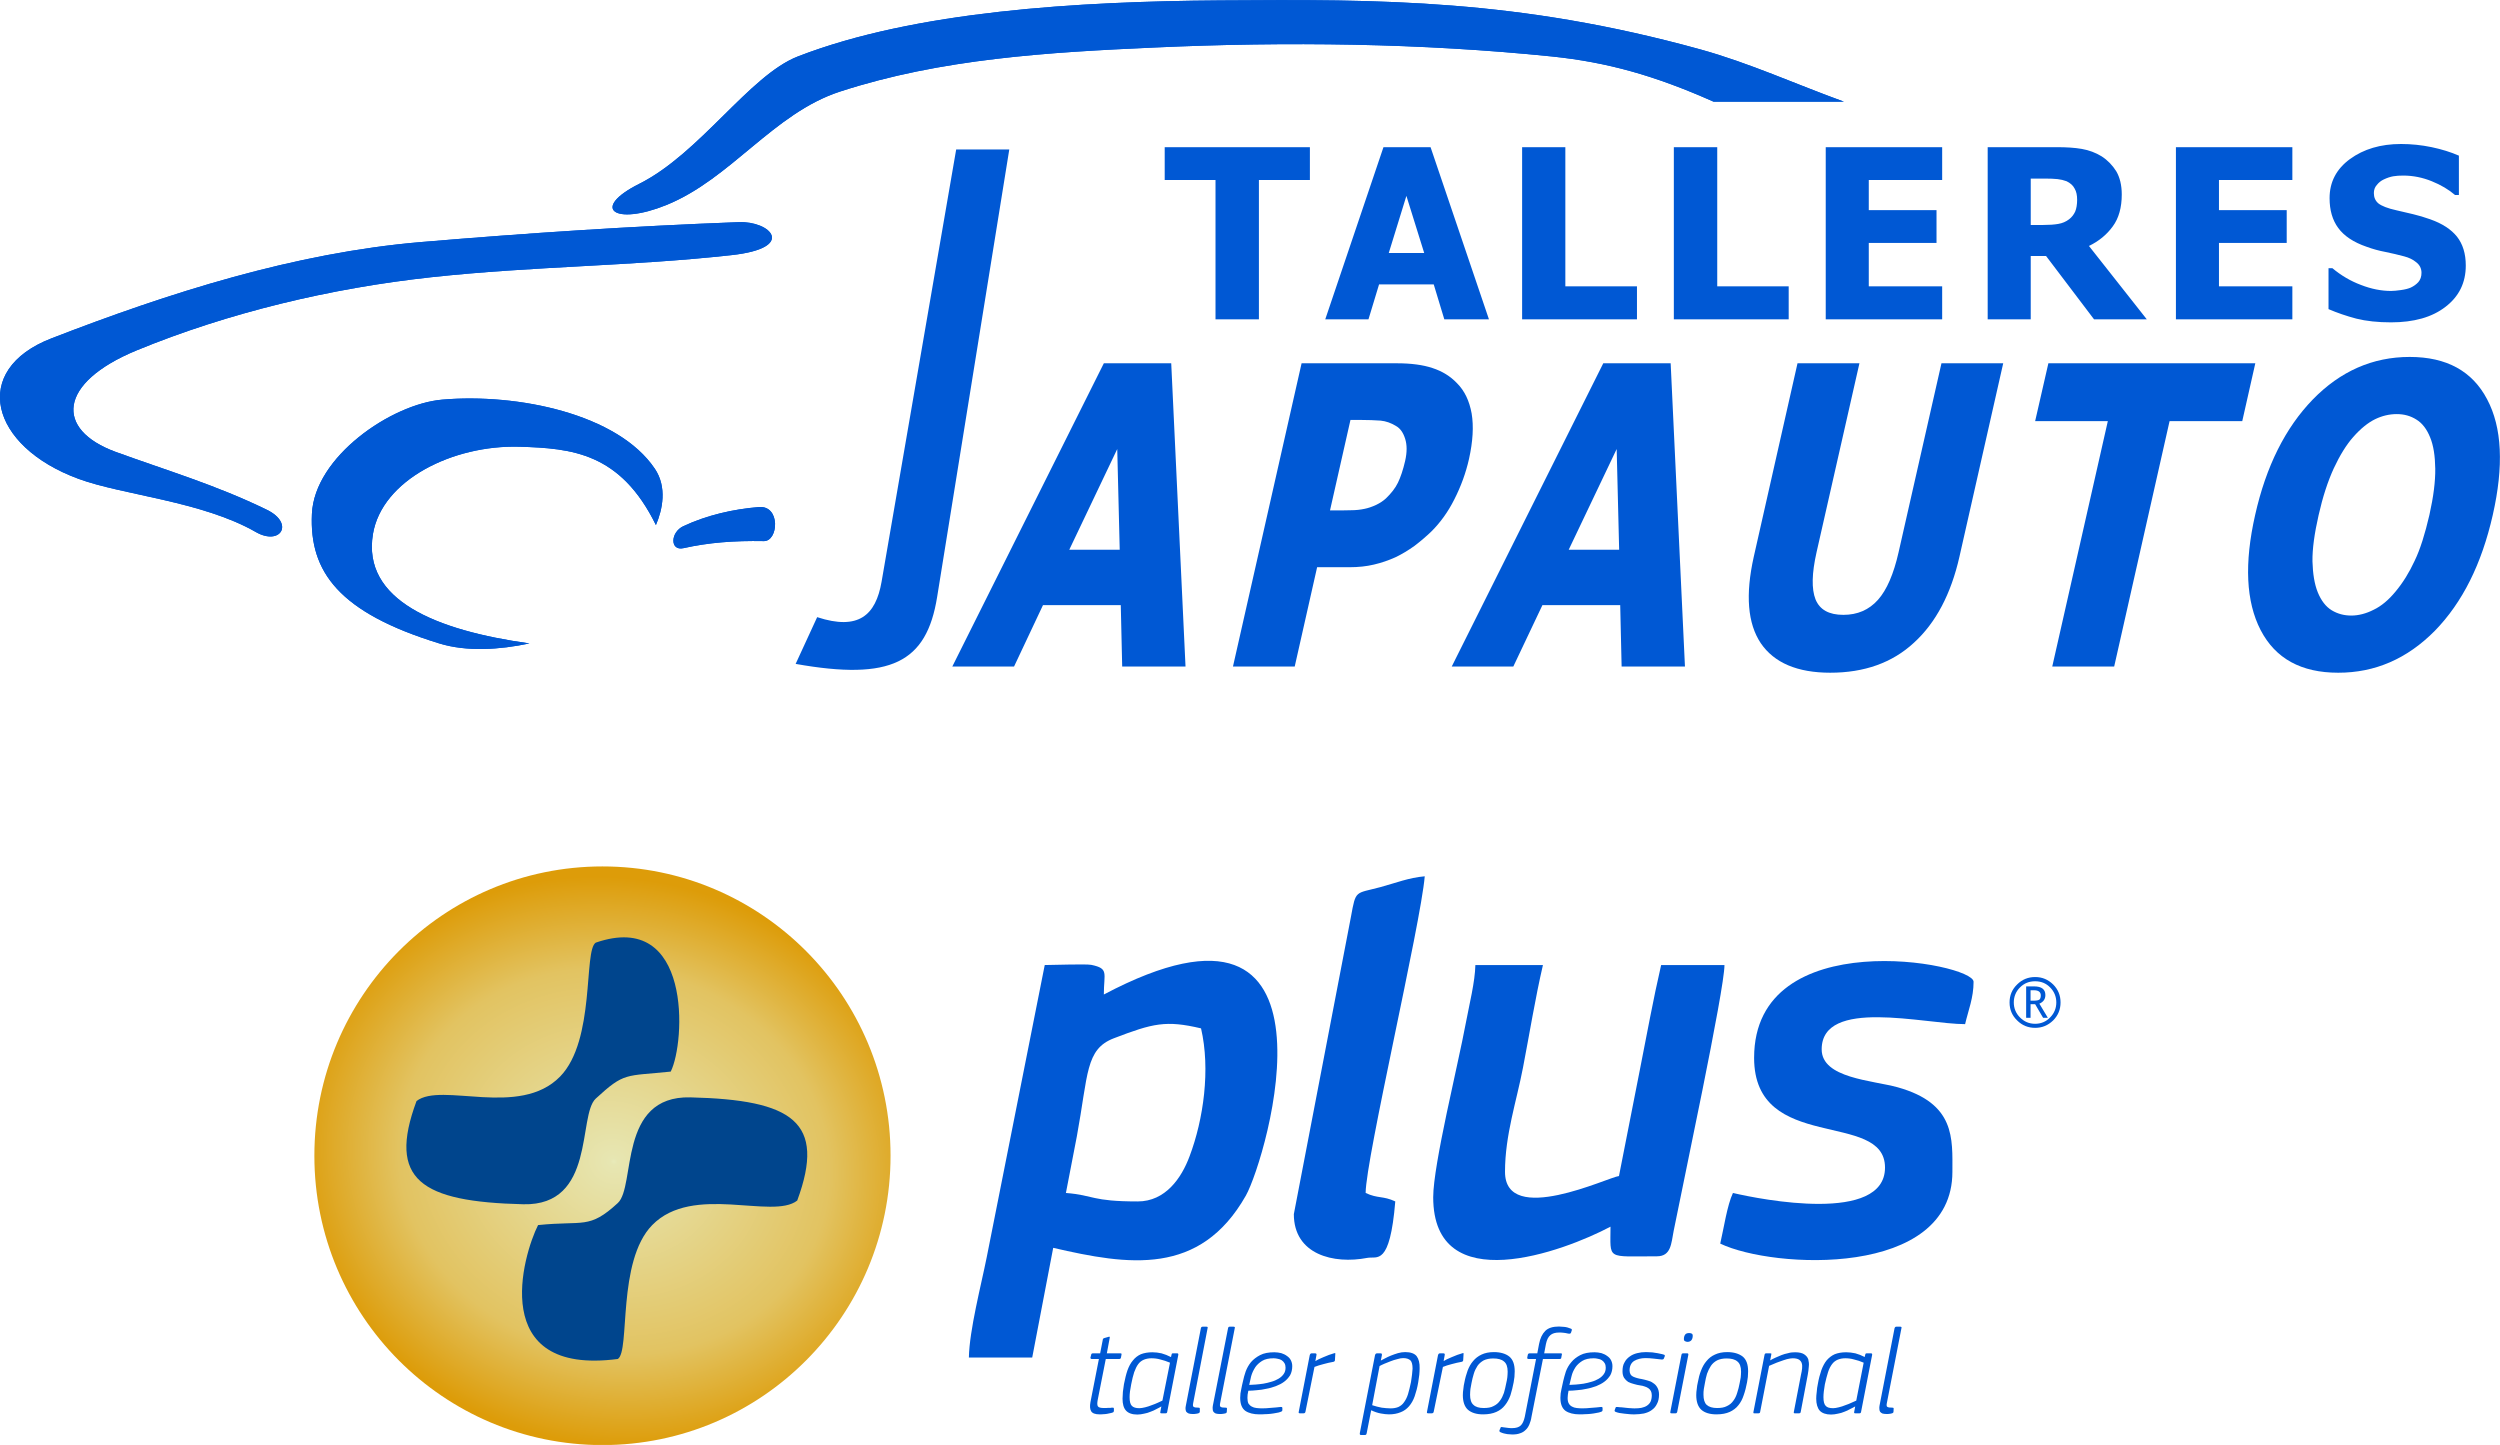 <?xml version="1.0" encoding="UTF-8"?>
<!DOCTYPE svg PUBLIC "-//W3C//DTD SVG 1.1//EN" "http://www.w3.org/Graphics/SVG/1.1/DTD/svg11.dtd">
<!-- Creator: CorelDRAW X8 -->
<svg xmlns="http://www.w3.org/2000/svg" xml:space="preserve" width="56.698mm" height="32.77mm" version="1.1" style="shape-rendering:geometricPrecision; text-rendering:geometricPrecision; image-rendering:optimizeQuality; fill-rule:evenodd; clip-rule:evenodd"
viewBox="0 0 14171 8190"
 xmlns:xlink="http://www.w3.org/1999/xlink">
 <defs>
  <style type="text/css">
   <![CDATA[
    .fil3 {fill:#00458D}
    .fil0 {fill:#0058D4}
    .fil1 {fill:#0058D4;fill-rule:nonzero}
    .fil2 {fill:url(#id0)}
   ]]>
  </style>
  <radialGradient id="id0" gradientUnits="userSpaceOnUse" gradientTransform="matrix(0.094 -0.975 1.094 0.14 -4050 9056)" cx="3480.71" cy="6583.47" r="1639.57" fx="3480.71" fy="6583.47">
   <stop offset="0" style="stop-opacity:1; stop-color:#E8EAB9"/>
   <stop offset="0.012" style="stop-opacity:1; stop-color:#E7E6B2"/>
   <stop offset="0.678" style="stop-opacity:1; stop-color:#E2C361"/>
   <stop offset="1" style="stop-opacity:1; stop-color:#DD9C09"/>
  </radialGradient>
 </defs>
 <g id="Capa_x0020_1">
  <g id="_1246083193312">
   <path class="fil0" d="M3718 2976c38,-89 64,-215 -6,-319 -209,-311 -778,-429 -1205,-392 -289,25 -725,324 -739,648 -15,328 153,559 722,734 156,48 341,36 511,0 -530,-74 -949,-245 -887,-620 51,-306 452,-506 831,-495 297,9 572,34 773,444z"/>
   <path id="_1" class="fil0" d="M3718 2976c38,-89 64,-215 -6,-319 -209,-311 -778,-429 -1205,-392 -289,25 -725,324 -739,648 -15,328 153,559 722,734 156,48 341,36 511,0 -530,-74 -949,-245 -887,-620 51,-306 452,-506 831,-495 297,9 572,34 773,444z"/>
  </g>
  <g id="_1246083193152">
   <path class="fil0" d="M1514 2890c156,77 76,205 -63,126 -304,-175 -757,-210 -1006,-302 -504,-185 -614,-618 -154,-796 668,-259 1379,-485 2093,-546 618,-52 1196,-90 1802,-113 181,-8 333,146 -40,187 -568,63 -1118,62 -1700,125 -571,62 -1152,201 -1672,415 -447,185 -462,449 -119,575 288,105 568,187 859,329l0 0z"/>
   <path id="_1_0" class="fil0" d="M1514 2890c156,77 76,205 -63,126 -304,-175 -757,-210 -1006,-302 -504,-185 -614,-618 -154,-796 668,-259 1379,-485 2093,-546 618,-52 1196,-90 1802,-113 181,-8 333,146 -40,187 -568,63 -1118,62 -1700,125 -571,62 -1152,201 -1672,415 -447,185 -462,449 -119,575 288,105 568,187 859,329l0 0z"/>
  </g>
  <g id="_1246083194656">
   <path class="fil0" d="M4301 2874c125,-11 112,195 28,193 -169,-3 -312,8 -455,40 -77,17 -75,-90 0,-125 133,-62 281,-96 427,-108l0 0z"/>
   <path id="_1_1" class="fil0" d="M4301 2874c125,-11 112,195 28,193 -169,-3 -312,8 -455,40 -77,17 -75,-90 0,-125 133,-62 281,-96 427,-108l0 0z"/>
  </g>
  <g id="_1246083196992">
   <path class="fil0" d="M10452 576c-246,0 -492,0 -739,0 -333,-148 -600,-223 -915,-256 -743,-76 -1506,-85 -2252,-51 -602,27 -1212,63 -1785,250 -377,123 -617,494 -984,643 -294,119 -432,20 -154,-120 344,-172 625,-615 899,-722 665,-258 1588,-312 2394,-318 913,-7 1692,-7 2723,278 278,77 542,198 813,296l0 0z"/>
   <path id="_1_2" class="fil0" d="M10452 576c-246,0 -492,0 -739,0 -333,-148 -600,-223 -915,-256 -743,-76 -1506,-85 -2252,-51 -602,27 -1212,63 -1785,250 -377,123 -617,494 -984,643 -294,119 -432,20 -154,-120 344,-172 625,-615 899,-722 665,-258 1588,-312 2394,-318 913,-7 1692,-7 2723,278 278,77 542,198 813,296l0 0z"/>
  </g>
  <path class="fil1" d="M6890 1810l0 -790 -288 0 0 -186 823 0 0 186 -289 0 0 790 -246 0zm622 0l330 -976 267 0 331 976 -253 0 -60 -198 -310 0 -60 198 -245 0 0 0zm561 -376l-101 -324 -100 324 201 0zm1206 376l-651 0 0 -976 245 0 0 789 406 0 0 187zm860 0l-651 0 0 -976 246 0 0 789 405 0 0 187zm210 0l0 -976 660 0 0 186 -416 0 0 171 384 0 0 186 -384 0 0 246 416 0 0 187 -660 0 0 0zm1820 0l-299 0 -272 -359 -87 0 0 359 -244 0 0 -976 392 0c55,0 102,3 142,10 40,7 78,21 112,42 34,22 62,51 83,85 20,34 31,78 31,131 0,74 -17,135 -51,181 -34,47 -79,84 -135,111l328 416 0 0zm-395 -678c0,-25 -4,-46 -14,-63 -9,-18 -25,-32 -46,-42 -16,-6 -33,-10 -51,-12 -19,-2 -43,-3 -70,-3l-82 0 0 263 70 0c34,0 63,-2 86,-6 24,-4 44,-13 61,-26 16,-12 27,-27 35,-44 7,-17 11,-40 11,-67l0 0zm560 678l0 -976 660 0 0 186 -416 0 0 171 384 0 0 186 -384 0 0 246 416 0 0 187 -660 0 0 0zm1219 17c-74,0 -140,-7 -196,-21 -57,-15 -109,-33 -158,-54l0 -232 22 0c49,41 103,73 162,95 59,23 116,34 171,34 14,0 33,-2 55,-5 23,-3 42,-8 56,-14 17,-8 31,-18 43,-31 12,-14 18,-31 18,-53 0,-24 -10,-44 -29,-59 -19,-16 -42,-27 -69,-34 -33,-9 -68,-17 -106,-25 -38,-7 -73,-17 -106,-29 -76,-26 -129,-62 -162,-107 -33,-45 -49,-101 -49,-169 0,-91 38,-165 116,-222 77,-56 173,-85 289,-85 58,0 116,6 174,18 57,12 108,28 154,48l0 223 -22 0c-36,-31 -80,-57 -132,-78 -52,-21 -106,-32 -161,-32 -21,0 -40,1 -57,4 -17,3 -35,9 -54,18 -15,7 -28,17 -39,31 -12,13 -17,29 -17,46 0,24 8,44 26,59 18,14 52,28 103,39 32,8 64,15 94,22 30,7 63,17 97,29 68,24 118,57 151,98 33,42 50,96 50,164 0,97 -38,175 -115,234 -76,59 -179,88 -309,88l0 0z"/>
  <path class="fil1" d="M5398 3778l859 -1719 382 0 81 1719 -359 0 -8 -348 -441 0 -164 348 -350 0 0 0zm949 -662l-14 -571 -272 571 286 0z"/>
  <path id="_1_0" class="fil1" d="M8327 2601c-18,80 -46,156 -83,229 -36,72 -80,132 -129,181 -31,30 -63,57 -97,83 -35,25 -71,47 -109,65 -38,17 -78,31 -121,41 -42,10 -88,15 -139,15l-183 0 -127 563 -350 0 389 -1719 540 0c81,0 148,9 202,27 55,18 101,46 139,86 43,43 70,100 83,172 12,72 7,158 -15,257l0 0zm-362 11c11,-49 11,-90 0,-125 -11,-35 -28,-59 -51,-72 -29,-18 -58,-28 -88,-31 -29,-2 -70,-4 -121,-4l-50 0 -116 513 24 0c33,0 65,0 94,-1 29,0 55,-3 78,-8 20,-4 41,-11 65,-22 23,-11 42,-24 56,-37 30,-29 53,-58 68,-89 15,-31 29,-72 41,-124l0 0z"/>
  <path id="_2" class="fil1" d="M8229 3778l859 -1719 382 0 81 1719 -359 0 -8 -348 -441 0 -165 348 -349 0 0 0zm949 -662l-14 -571 -272 571 286 0z"/>
  <path id="_3" class="fil1" d="M10375 3813c-187,0 -318,-56 -394,-167 -75,-112 -88,-275 -40,-490l248 -1097 351 0 -243 1071c-27,120 -29,208 -6,267 24,59 76,88 158,88 80,0 145,-28 196,-85 50,-56 89,-146 117,-270l243 -1071 350 0 -248 1096c-48,212 -134,375 -258,488 -123,114 -282,170 -474,170l0 0z"/>
  <polygon id="_4" class="fil1" points="11633,3778 11948,2387 11536,2387 11611,2059 12784,2059 12710,2387 12298,2387 11984,3778 "/>
  <path id="_5" class="fil1" d="M14130 2919c-63,278 -172,496 -328,656 -157,159 -339,238 -548,238 -210,0 -356,-80 -440,-242 -83,-161 -93,-378 -31,-652 62,-276 171,-494 327,-655 156,-160 339,-241 549,-241 209,0 355,80 439,240 85,160 95,378 32,656l0 0zm-359 -1c23,-103 34,-190 33,-262 -1,-72 -10,-131 -29,-177 -19,-47 -45,-81 -78,-101 -33,-21 -70,-31 -111,-31 -43,0 -84,10 -123,29 -39,19 -81,52 -124,101 -39,44 -76,104 -110,177 -34,74 -63,163 -86,265 -24,105 -36,193 -35,263 2,69 11,128 30,175 19,47 46,82 79,102 33,20 70,30 111,30 41,0 84,-11 127,-33 44,-21 85,-56 123,-102 42,-50 78,-108 109,-175 32,-66 59,-153 84,-261l0 0z"/>
  <path class="fil0" d="M5721 847l-301 0 -423 2451c-33,189 -130,277 -365,200l-122 265c540,96 742,-7 802,-379l409 -2537z"/>
  <ellipse class="fil2" cx="3415" cy="6551" rx="1633" ry="1640"/>
  <path class="fil3" d="M2361 6241c140,-110 584,97 814,-139 201,-206 132,-715 202,-759 545,-188 509,563 425,731 -259,27 -261,2 -425,153 -103,95 1,609 -411,599 -580,-14 -771,-138 -605,-585l0 0z"/>
  <path class="fil3" d="M4519 6805c-140,110 -591,-97 -822,139 -201,206 -124,715 -195,759 -740,97 -537,-591 -452,-759 259,-27 288,26 452,-125 103,-95 -1,-609 411,-599 580,14 771,138 606,585l0 0z"/>
  <g id="_1246083183616">
   <path class="fil0" d="M6449 6810c-264,0 -245,-35 -407,-48l62 -321c65,-353 48,-494 210,-556 222,-85 295,-103 494,-56 54,232 14,516 -65,725 -46,124 -137,256 -294,256l0 0zm-192 -1173c0,-122 30,-147 -71,-168 -33,-6 -216,1 -264,1l-329 1657c-32,160 -98,412 -101,568l359 0 119 -622c427,99 832,162 1092,-296 117,-208 611,-1889 -805,-1140l0 0z"/>
   <path class="fil0" d="M8124 6786c0,582 739,308 1005,167 0,191 -27,168 263,168 81,0 81,-73 95,-144 50,-254 288,-1367 288,-1507l-359 0c-45,194 -81,395 -121,596l-118 600c-57,5 -646,289 -646,-24 0,-209 66,-402 102,-591 36,-186 69,-392 113,-581l-383 0c-2,95 -34,222 -54,328 -44,238 -185,803 -185,988l0 0z"/>
   <path class="fil0" d="M9943 5996c0,544 742,294 742,622 0,319 -700,182 -862,144 -33,70 -52,201 -72,287 300,144 1316,196 1316,-407 0,-188 18,-387 -310,-479 -144,-40 -431,-51 -431,-215 0,-295 584,-143 813,-143 18,-78 48,-149 48,-240 0,-108 -1244,-337 -1244,431z"/>
   <path class="fil0" d="M7334 6882c0,229 225,285 416,248 56,-11 128,52 159,-320 -70,-33 -98,-15 -168,-48 0,-191 312,-1522 335,-1795 -91,8 -162,37 -250,61 -145,39 -140,13 -168,167l-324 1687 0 0z"/>
  </g>
  <path class="fil1" d="M6314 7997c0,4 -2,8 -6,9 -4,2 -9,3 -14,4 -6,1 -12,3 -19,4 -7,1 -14,2 -21,2 -7,1 -14,1 -20,1 -26,0 -42,-6 -49,-18 -7,-12 -8,-29 -4,-51l48 -245 -41 0c-5,0 -7,-3 -7,-8l4 -15c0,-6 4,-9 10,-9l41 0 15 -77c0,-5 4,-9 10,-10l21 -6c5,-2 7,-2 8,0 1,1 1,4 0,7l-16 86 77 0c3,0 5,1 6,2 0,1 1,3 0,6l-3 16c-1,5 -4,8 -9,8l-77 0 -46 233c-3,17 -3,28 1,35 4,7 16,10 36,10 3,0 6,0 10,0 4,0 9,-1 13,-1 4,0 9,0 13,0 4,-1 7,-1 10,-1 6,-1 9,1 9,6l0 12 0 0zm302 7c-1,5 -4,7 -9,7l-23 0c-6,0 -8,-2 -7,-7l6 -32c-8,5 -18,10 -28,15 -11,6 -21,11 -33,15 -12,5 -24,9 -37,11 -13,3 -25,5 -38,5 -30,0 -51,-8 -64,-22 -14,-15 -20,-38 -20,-68 0,-11 1,-24 2,-39 2,-15 4,-30 6,-43 6,-30 12,-56 20,-79 8,-22 18,-41 31,-56 12,-15 27,-27 45,-35 18,-7 40,-11 65,-11 17,0 34,2 52,6 18,5 36,12 53,21l1 -1 3 -13c1,-4 2,-6 3,-6 2,-1 4,-1 7,-1l22 0c5,0 7,3 6,9l-63 324zm16 -280c-19,-8 -37,-14 -54,-18 -17,-5 -34,-7 -51,-7 -16,0 -31,3 -43,8 -12,5 -23,13 -32,25 -9,12 -16,27 -23,46 -6,19 -12,42 -17,69 -6,29 -9,53 -9,72 0,25 4,41 13,50 9,9 23,13 42,13 10,0 20,-2 33,-5 12,-3 25,-7 37,-12 12,-4 24,-9 35,-14 11,-5 19,-9 26,-12l43 -215zm169 278c0,4 -3,7 -8,9 -5,1 -11,3 -16,3 -5,1 -10,1 -15,1 -10,0 -18,-1 -24,-3 -6,-3 -11,-6 -14,-10 -2,-5 -4,-10 -4,-16 0,-6 0,-12 2,-19l85 -438c1,-6 5,-9 10,-9l22 0c3,0 5,1 6,2 1,1 1,3 0,7l-82 426c-2,11 -1,18 4,20 5,3 14,4 27,4 5,0 7,2 7,5l0 18 0 0zm153 0c0,4 -2,7 -7,9 -6,1 -11,3 -16,3 -5,1 -11,1 -15,1 -10,0 -19,-1 -25,-3 -6,-3 -10,-6 -13,-10 -3,-5 -4,-10 -4,-16 -1,-6 0,-12 1,-19l86 -438c1,-6 4,-9 9,-9l23 0c2,0 4,1 6,2 1,1 1,3 0,7l-83 426c-2,11 -1,18 4,20 5,3 14,4 28,4 5,0 7,2 7,5l-1 18 0 0zm371 -259c0,20 -4,37 -12,52 -9,14 -20,27 -34,37 -13,10 -29,18 -47,25 -17,6 -35,12 -54,15 -18,4 -36,7 -54,8 -18,2 -34,3 -48,3 -4,16 -5,30 -5,41 0,13 2,24 6,32 5,7 11,13 19,17 7,4 16,7 26,8 10,1 20,2 31,2 16,0 33,-1 52,-3 18,-1 37,-3 54,-5 4,0 6,0 8,1 1,1 2,3 2,5l0 11c0,5 -2,8 -8,10 -7,3 -17,6 -27,7 -11,2 -21,4 -32,5 -11,1 -22,2 -33,2 -11,1 -21,1 -30,1 -34,0 -61,-7 -80,-20 -19,-14 -29,-38 -29,-74 0,-17 2,-33 6,-49 3,-15 6,-31 10,-46 3,-17 9,-35 15,-54 7,-19 17,-37 30,-53 14,-16 31,-29 52,-40 21,-11 48,-16 81,-16 13,0 26,2 39,5 12,4 23,9 32,16 9,6 17,14 22,24 5,10 8,21 8,33l0 0zm-38 9c0,-10 -2,-18 -6,-25 -4,-7 -9,-12 -16,-17 -7,-4 -14,-7 -22,-8 -8,-2 -16,-3 -24,-3 -27,0 -49,5 -65,15 -16,10 -29,22 -38,35 -11,17 -19,34 -24,52 -4,19 -8,35 -11,49 9,0 21,-1 36,-2 14,-1 29,-3 44,-5 15,-3 31,-6 46,-11 15,-4 28,-10 40,-17 12,-7 22,-16 29,-26 8,-11 11,-23 11,-37l0 0zm272 -33c-19,3 -38,8 -57,13 -19,5 -36,10 -51,16l-51 253c-1,7 -5,10 -11,10l-19 0c-4,0 -6,0 -8,-2 -1,-1 -1,-4 0,-8l62 -319c2,-7 5,-11 11,-11l19 0c3,0 6,1 7,2 2,2 2,4 1,9l-6 33c4,-2 10,-5 18,-10 8,-4 17,-8 27,-12 10,-4 21,-9 32,-13 11,-4 21,-7 31,-10 3,0 4,0 5,0 0,1 0,3 0,5l-2 34c0,5 -2,8 -8,10l0 0zm219 246c19,6 37,11 54,14 17,2 34,4 51,4 17,0 32,-3 44,-8 12,-6 23,-14 31,-26 9,-12 17,-27 23,-46 6,-19 11,-42 17,-69 2,-17 5,-31 6,-43 1,-13 2,-24 3,-33 0,-23 -4,-39 -12,-47 -9,-8 -22,-13 -41,-13 -10,0 -21,2 -34,6 -13,3 -25,7 -38,12 -12,5 -24,9 -35,14 -11,5 -20,9 -27,13l-42 222zm-31 158c-1,5 -2,8 -4,9 -2,2 -5,2 -9,2l-19 0c-6,0 -8,-3 -7,-11l86 -441c2,-7 5,-11 12,-11l18 0c4,0 7,1 8,2 1,2 2,4 1,9l-6 30c5,-3 13,-7 23,-12 11,-6 22,-11 34,-16 13,-5 26,-10 40,-14 14,-4 28,-6 41,-6 31,0 53,8 65,23 12,16 18,39 17,70 0,11 -1,23 -2,36 -2,13 -4,27 -6,42 -5,30 -12,56 -20,79 -8,23 -19,42 -32,57 -13,15 -29,27 -48,34 -19,8 -41,12 -66,12 -14,0 -29,-2 -46,-5 -17,-3 -35,-9 -54,-18l-1 1 -25 128 0 0zm539 -404c-19,3 -38,8 -57,13 -19,5 -36,10 -50,16l-52 253c-1,7 -5,10 -11,10l-19 0c-4,0 -6,0 -8,-2 -1,-1 -1,-4 0,-8l62 -319c2,-7 5,-11 11,-11l19 0c3,0 6,1 7,2 2,2 2,4 1,9l-6 33c4,-2 10,-5 18,-10 8,-4 17,-8 27,-12 10,-4 21,-9 32,-13 11,-4 21,-7 31,-10 3,0 4,0 5,0 0,1 0,3 0,5l-2 34c0,5 -2,8 -8,10l0 0zm300 54c0,22 -2,42 -6,62 -5,26 -11,51 -18,73 -8,22 -18,41 -31,57 -13,17 -29,29 -49,38 -20,9 -45,14 -75,14 -38,0 -66,-9 -86,-26 -19,-17 -29,-45 -29,-83 0,-12 1,-24 3,-36 1,-12 3,-25 6,-37 4,-23 11,-46 18,-66 8,-21 18,-39 31,-54 13,-16 29,-28 48,-37 19,-9 42,-14 70,-14 37,0 67,9 87,25 21,17 31,45 31,84l0 0zm-40 2c0,-28 -7,-47 -21,-58 -14,-12 -34,-17 -61,-17 -21,0 -40,4 -54,11 -14,8 -26,18 -35,31 -9,14 -16,28 -21,45 -5,17 -10,35 -13,53 -2,11 -4,22 -6,33 -1,11 -2,22 -2,33 0,26 6,46 19,57 12,12 32,18 58,18 23,0 42,-3 56,-11 15,-7 27,-17 36,-30 10,-13 17,-28 23,-45 5,-17 9,-35 13,-55 3,-10 4,-21 6,-32 1,-11 2,-22 2,-33zm135 256c-2,16 -7,31 -12,43 -5,12 -12,23 -21,31 -8,8 -18,15 -31,19 -13,5 -27,7 -45,7 -6,0 -16,-1 -28,-2 -13,-2 -26,-5 -39,-11 -5,-2 -7,-6 -5,-12l5 -11c1,-4 2,-6 4,-6 1,-1 5,0 11,1 12,2 22,3 31,4 8,1 15,1 20,1 22,0 39,-5 49,-15 10,-9 18,-26 23,-49l64 -328 -43 0c-5,0 -8,-3 -7,-8l3 -15c1,-6 5,-9 10,-9l44 0 10 -53c6,-32 18,-57 35,-74 17,-17 43,-25 78,-25 7,0 16,1 29,2 13,1 26,5 38,10 6,2 7,6 5,11l-4 12c-2,3 -3,5 -5,5 -2,1 -5,1 -11,0 -11,-3 -21,-4 -30,-5 -9,-1 -15,-1 -21,-1 -22,0 -39,5 -50,15 -12,10 -20,26 -25,50l-10 53 95 0c5,0 7,3 5,8l-3 16c0,5 -3,8 -9,8l-95 0 -65 328 0 0zm459 -288c0,20 -4,37 -12,52 -9,14 -20,27 -34,37 -13,10 -29,18 -46,25 -18,6 -36,12 -54,15 -19,4 -37,7 -55,8 -18,2 -34,3 -48,3 -3,16 -5,30 -5,41 0,13 2,24 7,32 4,7 10,13 18,17 7,4 16,7 26,8 10,1 20,2 31,2 16,0 33,-1 52,-3 19,-1 37,-3 55,-5 3,0 5,0 7,1 1,1 2,3 2,5l0 11c0,5 -2,8 -7,10 -8,3 -18,6 -28,7 -10,2 -21,4 -32,5 -11,1 -22,2 -33,2 -11,1 -21,1 -30,1 -34,0 -61,-7 -80,-20 -19,-14 -29,-38 -29,-74 0,-17 2,-33 6,-49 3,-15 7,-31 10,-46 4,-17 9,-35 15,-54 7,-19 17,-37 31,-53 13,-16 30,-29 51,-40 21,-11 48,-16 81,-16 13,0 26,2 39,5 12,4 23,9 32,16 9,6 17,14 22,24 5,10 8,21 8,33l0 0zm-38 9c0,-10 -2,-18 -6,-25 -4,-7 -9,-12 -16,-17 -6,-4 -14,-7 -22,-8 -8,-2 -16,-3 -24,-3 -27,0 -49,5 -65,15 -16,10 -29,22 -38,35 -11,17 -19,34 -23,52 -5,19 -9,35 -12,49 10,0 22,-1 36,-2 14,-1 29,-3 44,-5 15,-3 31,-6 46,-11 15,-4 28,-10 40,-17 12,-7 22,-16 29,-26 8,-11 11,-23 11,-37l0 0zm329 -51c-1,2 -2,3 -4,4 -2,1 -4,1 -8,1 -14,-1 -29,-3 -45,-5 -17,-2 -32,-3 -47,-3 -25,0 -47,6 -64,16 -17,11 -26,29 -26,55 1,17 7,28 20,34 13,6 30,11 50,14 11,2 21,5 32,8 12,3 22,7 31,14 10,6 18,14 24,25 6,10 10,24 10,40 0,22 -4,40 -12,54 -7,15 -17,26 -30,35 -12,9 -27,15 -44,19 -17,3 -35,5 -54,5 -8,0 -16,0 -26,-1 -10,-1 -20,-2 -30,-3 -10,-1 -20,-3 -29,-4 -9,-2 -17,-4 -23,-7 -3,-2 -5,-5 -3,-10l4 -11c1,-3 2,-5 4,-6 2,0 5,0 8,0 6,1 14,2 23,2 9,1 18,2 27,3 9,1 18,2 26,2 8,1 15,1 21,1 14,0 27,-1 38,-3 12,-3 22,-6 31,-12 9,-6 16,-13 21,-23 4,-9 7,-21 7,-36 0,-10 -2,-18 -5,-24 -4,-7 -8,-12 -14,-16 -6,-4 -13,-8 -21,-10 -8,-3 -16,-5 -25,-6 -12,-2 -24,-4 -36,-8 -12,-3 -23,-7 -33,-12 -9,-6 -17,-14 -23,-23 -6,-10 -9,-22 -9,-37 0,-20 3,-37 11,-50 7,-14 17,-25 30,-34 12,-9 26,-15 42,-19 16,-4 32,-6 50,-6 6,0 14,1 23,1 9,0 19,1 28,3 10,1 19,3 28,5 9,1 17,4 24,6 4,2 5,5 3,10l-5 12 0 0zm164 -130c0,10 -2,18 -7,25 -5,6 -12,10 -23,10 -5,0 -10,-2 -14,-4 -4,-2 -6,-6 -6,-12 0,-10 2,-18 7,-25 4,-6 12,-9 23,-9 5,0 9,1 14,3 4,2 6,6 6,12zm-88 432c-2,6 -5,8 -9,8l-23 0c-6,0 -8,-2 -7,-8l63 -323c1,-4 2,-6 3,-7 2,-1 4,-2 7,-2l23 0c5,0 7,3 6,9l-63 323 0 0zm402 -230c0,22 -2,42 -6,62 -5,26 -11,51 -19,73 -7,22 -17,41 -30,57 -13,17 -30,29 -49,38 -20,9 -45,14 -75,14 -38,0 -67,-9 -86,-26 -19,-17 -29,-45 -29,-83 0,-12 1,-24 3,-36 1,-12 3,-25 6,-37 4,-23 10,-46 18,-66 8,-21 18,-39 31,-54 13,-16 28,-28 48,-37 19,-9 42,-14 69,-14 38,0 67,9 88,25 21,17 31,45 31,84l0 0zm-40 2c0,-28 -7,-47 -21,-58 -14,-12 -34,-17 -61,-17 -22,0 -40,4 -54,11 -15,8 -26,18 -35,31 -9,14 -16,28 -22,45 -5,17 -9,35 -12,53 -2,11 -4,22 -6,33 -2,11 -2,22 -2,33 0,26 6,46 18,57 13,12 33,18 59,18 23,0 41,-3 56,-11 15,-7 27,-17 36,-30 10,-13 17,-28 22,-45 6,-17 10,-35 14,-55 2,-10 4,-21 6,-32 1,-11 2,-22 2,-33zm306 -110c23,0 40,4 51,11 12,8 20,17 24,29 3,12 5,26 3,41 -1,15 -3,31 -6,47l-40 211c-1,5 -4,7 -10,7l-23 0c-5,0 -7,-2 -6,-7l41 -213c3,-12 5,-23 6,-34 1,-11 1,-21 -2,-30 -2,-8 -8,-15 -15,-20 -8,-5 -20,-8 -36,-8 -9,0 -20,2 -33,5 -13,4 -26,8 -39,13 -12,4 -25,9 -36,14 -11,5 -20,9 -26,11l-51 262c-1,5 -4,7 -10,7l-22 0c-4,0 -5,0 -6,-2 0,-1 0,-3 0,-5l63 -324c1,-6 4,-9 9,-9l22 0c5,0 7,1 8,2 0,2 0,4 -1,7l-6 31c8,-5 18,-10 29,-15 11,-5 23,-10 35,-15 12,-5 24,-8 38,-11 13,-4 26,-5 39,-5l0 0zm374 339c-1,5 -4,7 -9,7l-23 0c-6,0 -8,-2 -7,-7l6 -32c-9,5 -18,10 -29,15 -10,6 -21,11 -32,15 -12,5 -24,9 -37,11 -13,3 -26,5 -39,5 -29,0 -51,-8 -64,-22 -13,-15 -20,-38 -20,-68 0,-11 1,-24 3,-39 1,-15 3,-30 6,-43 5,-30 12,-56 20,-79 8,-22 18,-41 30,-56 13,-15 28,-27 46,-35 18,-7 39,-11 65,-11 16,0 33,2 52,6 18,5 36,12 53,21l0 -1 3 -13c1,-4 2,-6 4,-6 1,-1 3,-1 7,-1l21 0c6,0 8,3 7,9l-63 324 0 0zm15 -280c-18,-8 -36,-14 -54,-18 -17,-5 -34,-7 -50,-7 -17,0 -31,3 -43,8 -12,5 -23,13 -32,25 -9,12 -17,27 -23,46 -6,19 -12,42 -18,69 -5,29 -8,53 -8,72 0,25 4,41 13,50 8,9 22,13 42,13 9,0 20,-2 32,-5 13,-3 25,-7 37,-12 13,-4 24,-9 35,-14 11,-5 20,-9 27,-12l42 -215zm169 278c0,4 -2,7 -8,9 -5,1 -10,3 -15,3 -6,1 -11,1 -15,1 -10,0 -19,-1 -25,-3 -6,-3 -10,-6 -13,-10 -3,-5 -4,-10 -4,-16 -1,-6 0,-12 1,-19l85 -438c2,-6 5,-9 10,-9l23 0c2,0 4,1 6,2 1,1 1,3 0,7l-83 426c-2,11 -1,18 4,20 5,3 14,4 28,4 5,0 7,2 7,5l-1 18 0 0z"/>
  <path class="fil1" d="M11391 5682c0,-40 14,-74 43,-102 28,-28 62,-42 102,-42 40,0 73,14 102,42 28,28 42,62 42,102 0,40 -14,74 -42,102 -29,28 -62,42 -102,42 -40,0 -74,-14 -102,-42 -29,-28 -43,-62 -43,-102zm265 0c0,-33 -12,-62 -35,-85 -23,-24 -52,-35 -85,-35 -34,0 -62,11 -86,35 -23,23 -35,52 -35,85 0,33 12,62 35,85 24,24 52,36 86,36 33,0 62,-12 85,-36 23,-23 35,-52 35,-85zm-75 87l-45 -77 -26 0 0 77 -25 0 0 -178 45 0c43,0 64,17 64,49 0,23 -11,39 -34,49l48 80 -28 0 1 0zm-71 -156l0 59c2,0 8,0 17,0 16,0 27,-2 33,-6 5,-4 8,-12 8,-24 0,-19 -13,-29 -38,-29l-10 0 -10 0z"/>
 </g>
</svg>
